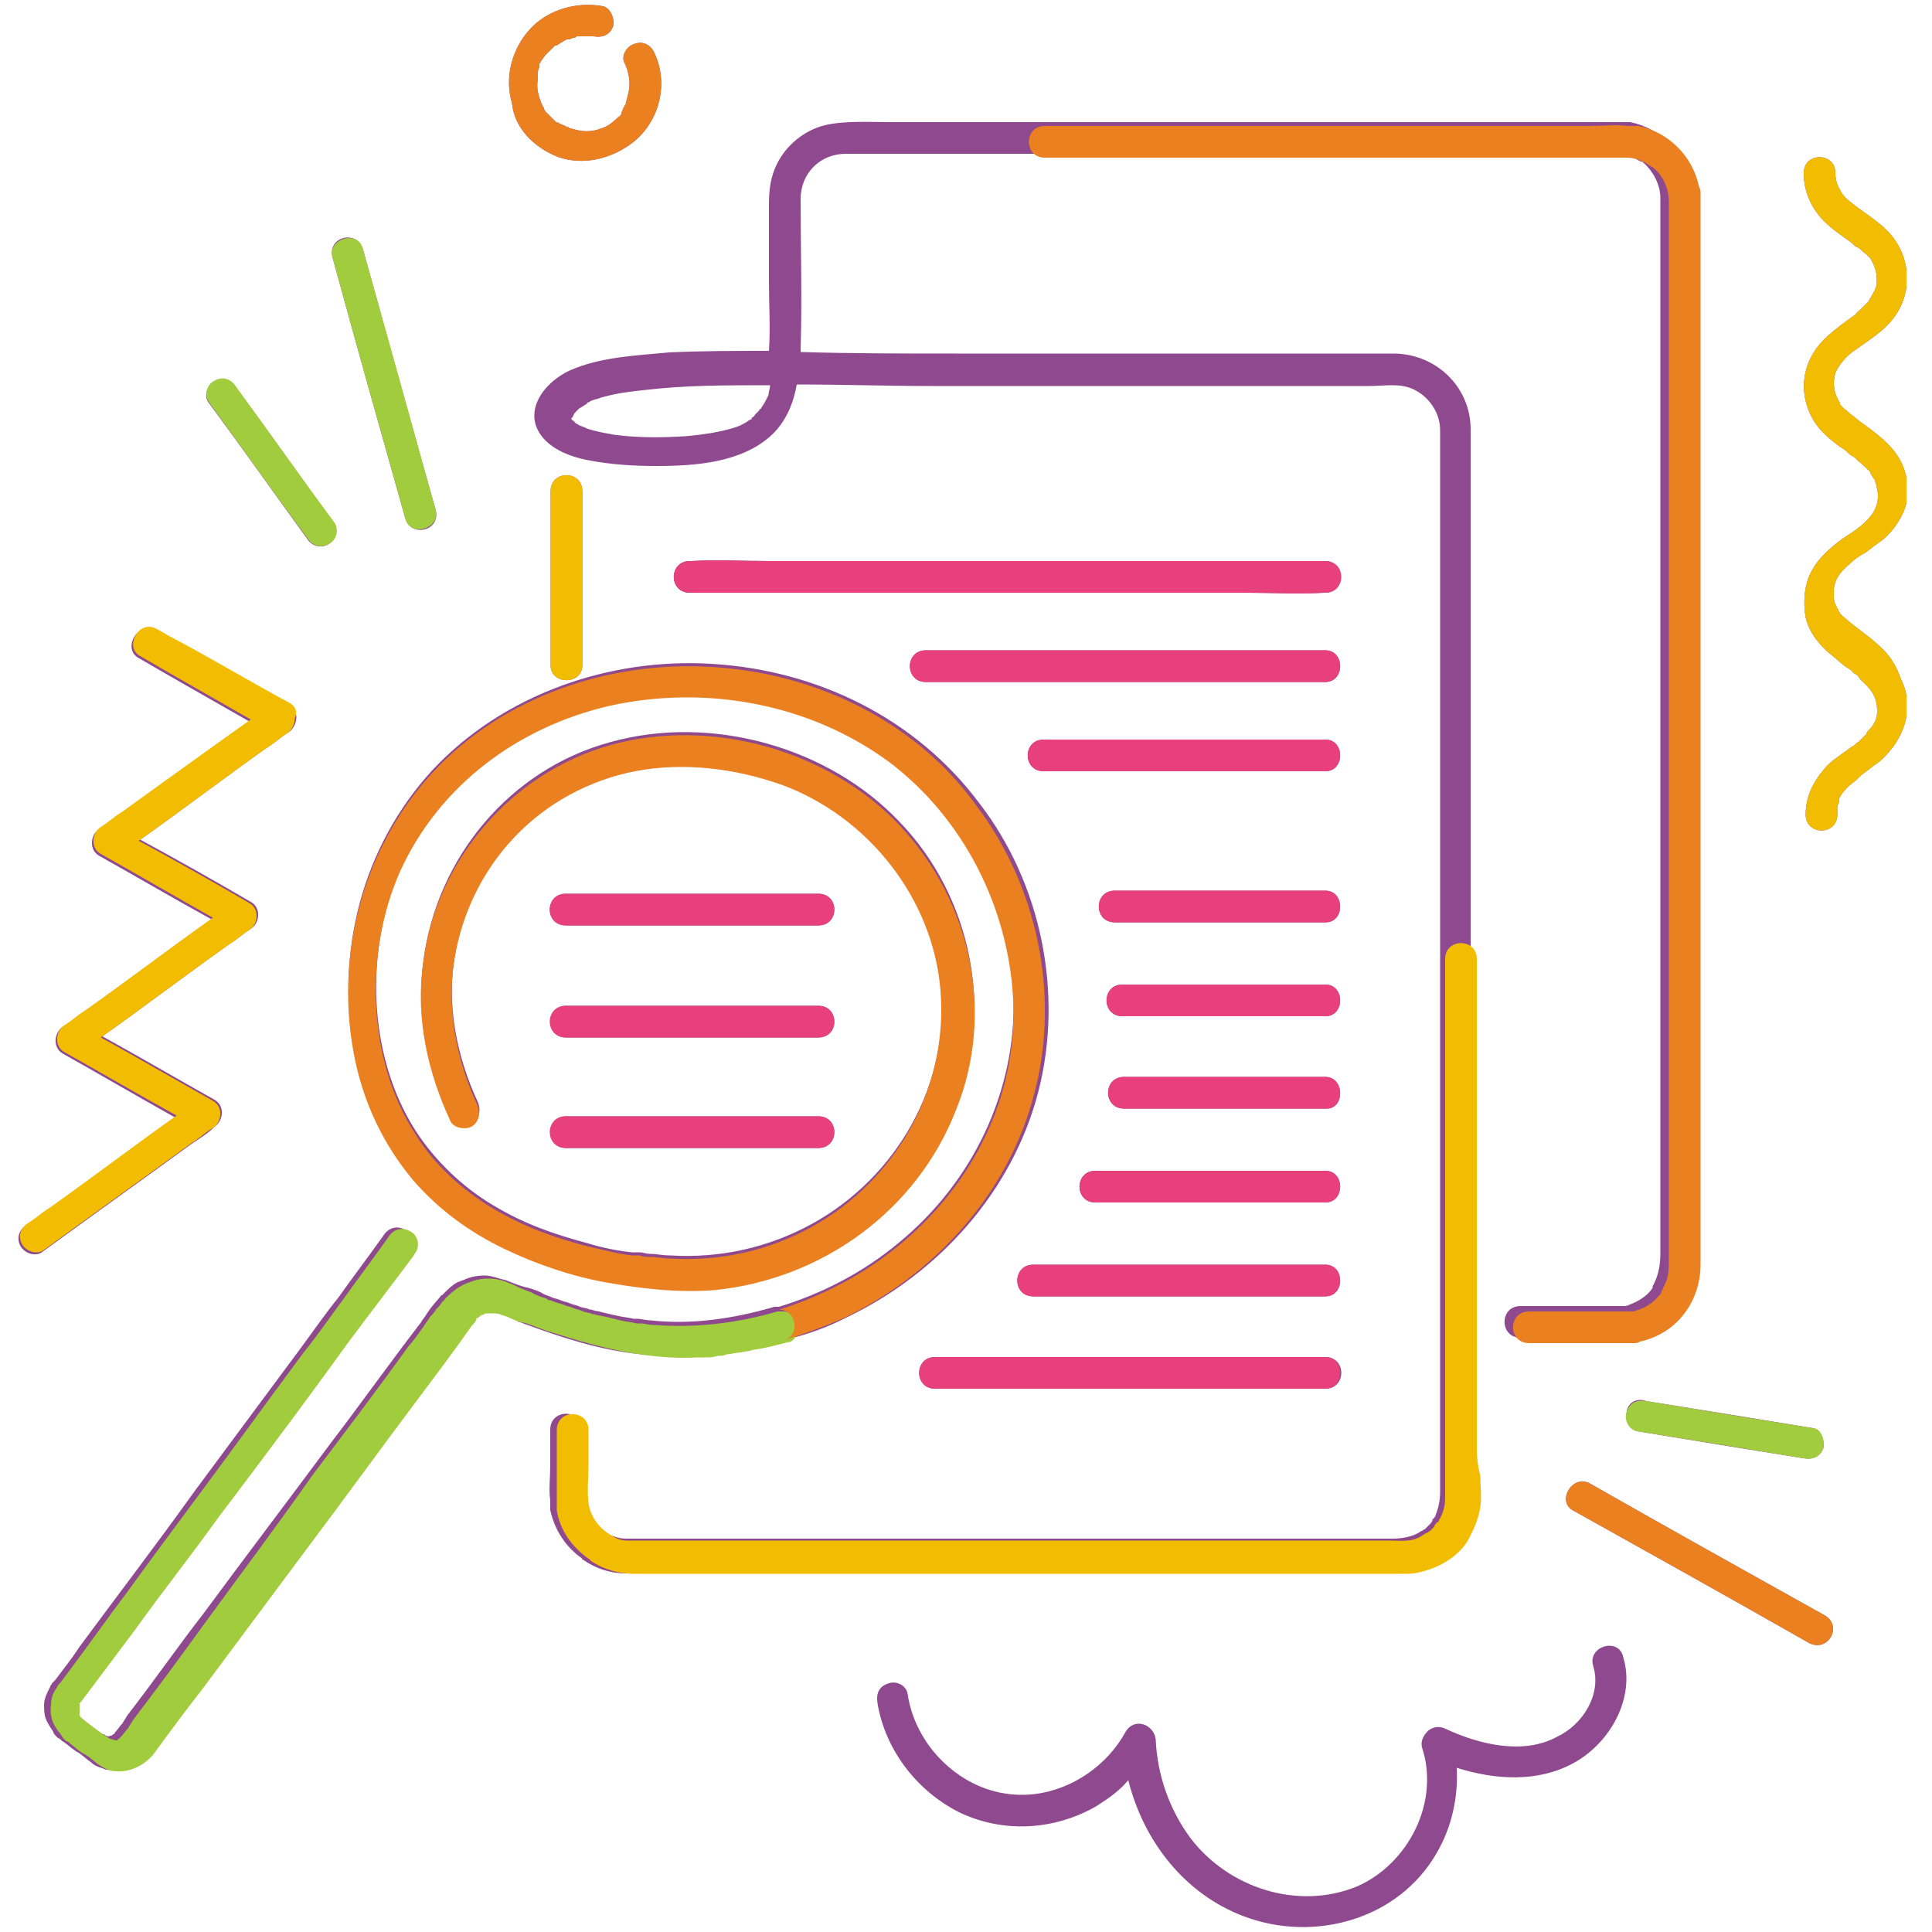 <svg xmlns="http://www.w3.org/2000/svg" xmlns:xlink="http://www.w3.org/1999/xlink" id="Capa_1" x="0px" y="0px" viewBox="0 0 500 500" style="enable-background:new 0 0 500 500;" xml:space="preserve"><style type="text/css">	.st0{clip-path:url(#SVGID_1_);}	.st1{fill:#8F4A8F;}	.st2{fill:#E8407A;}	.st3{fill:#A1CC3D;}	.st4{clip-path:url(#SVGID_2_);}	.st5{fill:#F2BD00;}	.st6{clip-path:url(#SVGID_3_);}	.st7{fill:#EB8021;}</style><g>	<g>		<defs>			<rect id="SVGID_7_" x="4.6" y="0.2" width="488.8" height="499.8"></rect>		</defs>		<clipPath id="SVGID_1_">			<use xlink:href="#SVGID_7_" style="overflow:visible;"></use>		</clipPath>		<g class="st0">			<path class="st1" d="M134.6,342.2L134.6,342.2c-0.4,0-0.8-0.4-0.8-0.4c-1.6-0.8-3.5-1.6-5.5-2l0,0l0,0c-0.8,0-1.2-0.4-2-0.4    c-0.4,0-0.4,0-0.8,0c0,0,0,0-0.4,0h-0.4h-0.4l0,0c-0.4,0-0.4,0.4-0.8,0.4c-0.4,0.4-0.8,0.4-1.2,0.8c-0.4,0.4-0.4,0.4-0.4,0.4l0,0    c-0.4,0.4-0.8,0.8-1.2,1.6c0,0,0,0.4-0.4,0.4c-3.1,3.9-5.9,8.2-9,12.1c-1.6,2.4-3.1,4.3-4.7,6.7l0,0c-9.4,12.5-18.8,25.5-28.2,38    c-9,12.1-18.4,24.7-27.4,36.8c-4.3,5.9-8.6,11.7-12.9,17.2l0,0l0,0c-0.4,0.4-0.4,0.4-0.8,0.8c-2,2.4-4.7,3.9-8.2,3.5    c-0.8,0-1.6,0-2.4-0.4c-1.2-0.4-2.4-0.8-3.1-1.6c-1.2-0.8-2-1.6-3.1-2.4c-1.6-0.8-2.7-2-4.3-3.1l0,0c-0.4,0-0.4-0.4-0.4-0.4    c-0.4,0-0.4-0.4-0.8-0.4c0,0,0,0-0.4-0.4c-0.4-0.4-0.8-0.8-0.8-1.2c-0.8-1.2-1.6-2.4-2-3.5c-0.4-1.2-0.4-2.4-0.4-3.5    c0-1.6,0.8-3.1,1.6-4.7c0-0.4,0.4-0.4,0.4-0.8c0.4-0.4,0.4-0.4,0.8-0.8c2-2.7,4.3-5.5,6.3-8.6c9.8-13.3,20-26.6,29.8-40.3    c9-12.1,18-24.3,27-36.4c3.5-4.7,6.7-9.4,10.2-13.7c3.9-5.5,7.8-10.6,11.7-16.1c1.2-2,3.5-2.7,5.5-1.6c2,1.2,2.7,3.9,1.6,5.5    c-0.4,0.4-0.4,0.8-0.8,1.2c-5.5,7.4-11,14.5-16.4,21.9c-9.4,12.5-18.8,25.1-27.8,37.6c-2,2.7-3.9,5.1-5.9,7.8    c-3.9,5.1-7.8,10.6-11.7,15.7c-7.4,9.8-14.9,20-22.3,29.8c-0.4,0.8-1.2,1.2-1.6,2l0,0c0,0,0,0-0.4,0.4c0,0,0,0.4-0.4,0.4    c0,0,0,0,0,0.4v0.4v0.4c0,0,0,0,0,0.4v0.4l0,0v0.4c0.4,0.4,0.4,0.8,0.4,0.8l0,0l0,0c0.8,0.4,1.6,1.2,2.4,1.6    c1.6,1.2,3.1,2.4,4.7,3.5c0,0,0,0,0.4,0c0.4,0.4,1.2,0.8,1.6,0.4c0.4,0,0.4,0,0.8-0.4c0.4,0,0.4-0.4,0.4-0.4l0,0    c0.8-0.8,1.2-1.6,2-2.4c0.4-0.8,0.8-1.2,1.2-2c6.7-8.6,12.9-17.6,19.6-26.2c11-14.9,22.3-29.8,33.3-44.6    c7.8-10.2,15.3-20.8,23.1-30.9c0.4-0.8,1.2-1.6,1.6-2.4c0.8-1.2,2-2.7,3.1-3.9l0,0l0,0c0.4-0.4,0.4-0.8,0.8-0.8l0.4-0.4    c1.2-1.2,2.4-2.4,3.9-3.1c0.4,0,0.8-0.4,1.2-0.4c1.6-0.8,3.5-1.2,5.5-1.2c2,0,3.5,0.8,5.5,1.2c2,0.8,3.9,1.6,5.9,2    c1.2,0.4,2.7,0.8,3.9,1.6c0.8,0.4,1.2,0.4,2,0.8c0.8,0.4,1.6,0.4,2.4,0.8c0.8,0.4,1.6,0.4,2.4,0.8c0.8,0.4,1.6,0.4,2.4,0.8    c0.8,0.4,2,0.4,2.7,0.8c0.8,0,1.2,0.4,2,0.4c1.6,0.4,3.1,0.8,5.1,1.2c1.6,0.4,2.7,0.4,4.3,0.8c0.4,0,0.4,0,0.8,0    c1.2,0,2.4,0.4,3.5,0.4c10.6,1.2,21.5-0.4,32.1-3.5c0.4,0,0.8,0,1.2,0c11.4-3.5,21.9-9,30.9-16.5c19.2-15.7,30.5-39.2,29.8-63.8    c-1.2-23.9-12.9-47-32.1-61.5c-20.4-15.3-47.4-20.4-72.5-14.5c-23.5,5.5-44.3,20.4-54,42.7c-9.4,21.1-8.6,48.6,3.9,68.1    c5.1,7.8,12.1,14.5,20,19.2c7.8,4.7,15.3,7.4,24.3,9.8c3.9,1.2,7.8,2,11.7,2.4c0.4,0,1.2,0,1.2,0c0.4,0,0.8,0,0.8,0    c0.8,0,1.6,0.4,2.7,0.4c1.6,0,3.1,0.4,5.1,0.4c12.9,0.8,25.5-2,36.8-8.2c21.9-12.1,35.6-36,33.3-61.1    c-2-23.9-18.8-44.6-41.1-53.3c-11.7-4.3-25.5-6.3-38-3.5c-11.7,2.4-22.7,8.2-30.9,16.8c-8.2,8.6-13.7,19.6-15.7,31.3    c-2.4,12.9,0.4,26.6,5.9,38.4c0.8,2,0.4,4.3-1.6,5.5c-2,1.2-4.7,0.4-5.5-1.6c-5.9-12.5-9-26.6-7-40.7    c3.5-26.6,22.3-49.3,48.2-56.4c26.2-7.4,56.8,1.2,75.2,20.8c18.4,19.2,24.3,48.6,14.5,73.6c-10.6,25.8-34.9,43.9-62.7,46.6    c-9.4,0.8-18.8,0-27.8-2c-9-1.6-18-4.7-26.2-8.6c-9-4.3-17.6-10.6-23.9-18c-7.4-9-12.5-19.6-14.9-30.9    c-5.5-26.6,1.6-54.4,20-74.4c18.4-19.6,45.8-29,72.1-27.4c27.4,1.6,52.9,14.1,69.3,36c16.1,20.8,21.9,49.3,15.3,74.8    c-6.7,25.8-25.8,47-49.7,58.4c-4.7,2.4-9.8,4.3-14.9,5.5h-0.4c-2.7,0.8-5.9,1.6-9,2c-0.4,0-1.2,0.4-1.6,0.4c-0.8,0-2,0.4-2.7,0.4    c-0.8,0-2,0.4-2.7,0.4c-0.8,0-1.6,0-2.4,0.4c-1.2,0-2,0.4-3.1,0.4c-0.4,0-0.8,0-0.8,0c-0.4,0-0.8,0-1.2,0c-0.8,0-1.6,0-2.4,0    C162.8,352,148.4,347.3,134.6,342.2z M234.5,407.2c-8.6,0-16.8,0-25.5,0c-7.4,0-14.9,0-22.7,0c-3.5,0-7.4,0-11,0    c-4.3,0-9,0-13.3,0c-3.9,0-7.8-1.2-11-3.5l0,0c0,0-0.4,0-0.4-0.4c-3.9-2.7-7-7-8.2-12.5c0-0.4,0-1.2,0-1.6c0-0.4,0-0.4,0-0.8    c-0.4-3.1,0-5.9,0-9s0-6.3,0-9.4c0-5.5,8.2-5.5,8.2,0c0,3.1,0,6.3,0,9c0,2.4,0,4.7,0,7c0,4.7,2.4,8.6,5.9,10.6l0,0    c1.6,0.8,3.5,1.6,5.5,1.6c1.2,0,2.4,0,3.5,0c0.4,0,0.8,0,0.8,0c3.5,0,6.7,0,10.2,0c7.4,0,14.5,0,21.9,0c3.9,0,8.2,0,12.1,0    c12.9,0,25.8,0,38.8,0c2,0,3.9,0,5.9,0c15.3,0,30.5,0,45.8,0c0.8,0,1.6,0,2.4,0c11.7,0,23.9,0,35.6,0c2.4,0,4.7,0,7,0    c3.9,0,8.2,0,12.1,0c0.8,0,1.2,0,2,0c2.7,0,5.5-0.4,7.8-2c0.4,0,0.4-0.4,0.8-0.4l0.4-0.4c0.4-0.4,0.8-0.8,0.8-0.8l0,0    c0.4-0.4,0.8-0.8,0.8-1.2c0,0,0-0.4,0.4-0.4c0-0.4,0.4-0.4,0.4-0.8c0.8-2,1.2-3.9,1.2-6.3c0-0.4,0-0.8,0-1.2c0-4.3,0-8.6,0-12.9    c0-0.4,0-0.8,0-1.2c0-10.2,0-20.4,0-30.5c0-5.5,0-11,0-16.5c0-7.8,0-16.1,0-23.9c0-9.4,0-18.4,0-27.8c0-5.9,0-12.1,0-18    c0-2,0-4.3,0-6.3c0-13.3,0-26.6,0-40.3c0-14.1,0-27.8,0-41.9c0-11,0-21.9,0-32.9c0-6.3,0-12.5,0-18.8c0-0.8,0-1.6,0-2.4    c0-4.3-2.7-8.6-7-10.6c-3.5-1.6-7.4-0.8-11.4-0.8c-18.8,0-38,0-56.8,0s-37.6,0-56.4,0c-11.7,0-23.1-0.4-34.9-0.4    c-0.8,4.7-2.7,9.4-6.3,12.9c-7.8,7.4-20,8.2-30.2,8.2c-5.9,0-12.1-0.4-18-1.6c-3.9-0.8-8.2-2.4-11-5.5c-5.9-6.7,0-14.5,6.7-17.6    c7.8-3.5,17.2-3.9,25.8-4.7c8.6-0.4,17.2-0.4,25.8-0.4c0.4-5.9,0-12.1,0-18c0-6.7,0-13.3,0-20c0-3.5,0.4-7,2-10.2    c2.4-5.1,7.4-9,12.5-10.2c5.1-1.2,11.4-0.8,16.4-0.8c10.6,0,21.5,0,32.1,0c2,0,3.9,0,6.3,0c0.8,0,1.6,0,2.4,0    c11.7,0,23.5,0,35.2,0c3.9,0,8.2,0,12.1,0c11.4,0,22.7,0,34.1,0c11,0,22.3,0,33.3,0c2,0,4.3,0,6.3,0c5.9,0,12.1,0,18,0    c3.1,0,6.3,0,9.4,0c0.4,0,0.4,0,0.8,0h0.4h0.4c0.4,0,0.4,0,0.8,0h0.4c7.8,1.6,14.1,7.8,15.7,15.7l0,0c0,0.4,0,0.8,0.4,1.6l0,0    c0,0.4,0,0.8,0,1.2c0,0.4,0,0.4,0,0.8v0.4c0,3.9,0,7.4,0,11.4l0,0c0,9,0,18,0,27c0,6.3,0,12.5,0,18.4c0,6.7,0,13.3,0,20    c0,14.9,0,30.2,0,45v0.4c0,15.3,0,30.9,0,46.2c0,7.4,0,15.3,0,22.7c0,7,0,13.7,0,20.8c0,11.7,0,23.5,0,35.2l0,0    c0,7.4,0,14.9,0,22.3c0,1.6,0,3.5,0,5.1c0,0.8,0,1.2,0,2c0,0.4,0,0.8,0,1.6v0.4c-0.8,4.7-2.7,9-6.7,12.1    c-1.6,1.6-3.5,2.4-5.5,3.1c0,0,0,0-0.4,0s-0.8,0.4-1.2,0.4c-0.8,0.4-1.2,0.4-2,0.4l0,0c-0.4,0-1.2,0.4-1.6,0.4h-0.4    c-0.8,0-1.2,0-2,0c-8.2,0-16.5,0-24.7,0c-5.5,0-5.5-8.2,0-8.2c3.5,0,7,0,10.6,0c2,0,3.9,0,5.9,0c2.7,0,5.1,0,7.8,0    c0.8,0,1.2,0,1.6,0c0.4,0,0.4,0,0.8,0c0.4,0,0.8,0,1.6-0.4l0,0c2.3-0.8,4.7-2.4,5.9-4.3c0,0,0,0,0-0.4s0.4-0.4,0.4-0.8    c1.2-2.4,1.6-5.1,1.6-7.8c0-0.8,0-1.6,0-2.4s0-1.6,0-2c0-8.2,0-16.1,0-24.3c0-3.5,0-7,0-10.6c0-8.6,0-17.2,0-25.8    c0-11.4,0-23.1,0-34.5c0-3.1,0-6.3,0-9.8c0-15.7,0-31.3,0-47c0-3.9,0-7.8,0-11.7c0-11,0-21.9,0-33.3c0-9.4,0-18.8,0-28.2    c0-3.1,0-6.3,0-9.4c0-8.6,0-17.2,0-25.5c0-1.2,0-2,0-3.1c0-2,0-3.9,0-5.5c0-3.5-2-7-4.3-9c-0.4-0.4-0.4-0.4-0.8-0.4l0,0    c-2-1.2-4.3-2-6.7-2c-0.8,0-1.2,0-2,0c-1.6,0-3.1,0-4.7,0c-9.8,0-19.6,0-29,0c-4.7,0-9,0-13.7,0c-9.8,0-19.2,0-29,0    c-12.5,0-25.1,0-37.6,0c-3.1,0-6.3,0-9,0c-8.2,0-16.5,0-24.7,0c-5.9,0-11.4,0-17.2,0c-9,0-18,0-27,0c-1.6,0-3.5,0-5.1,0    c-6.7,0-11.7,5.1-11.7,11.7c0,12.9,0.4,25.8,0,38.8c0,0.4,0,0.4,0,0.8c13.3,0.4,26.6,0.4,40.3,0.4c19.6,0,39.2,0,59.1,0    c18,0,36,0,54,0c11,0,20,8.6,20,19.6c0,1.2,0,2,0,3.1c0,6.7,0,13.3,0,19.6c0,11.4,0,22.3,0,33.7c0,14.1,0,28.6,0,42.7    c0,12.1,0,24.7,0,36.8c0,0.4,0,1.2,0,1.6c0,2.7,0,5.5,0,8.2c0,9,0,17.6,0,26.6c0,6.3,0,12.9,0,19.2c0,11.7,0,23.5,0,35.6    c0,1.6,0,3.1,0,4.7c0,9.8,0,19.6,0,29.4c0,2.7,0,5.5,0,7.8c0,2.7,0,5.5,0,8.2c-0.4,2.7-1.2,5.1-2.4,7c0,0.4-0.4,0.8-0.4,0.8    c0,0.4-0.4,0.4-0.4,0.8c-1.6,2.4-3.9,4.7-6.7,6.3c-2,1.2-3.9,1.6-5.9,2c-1.2,0.4-2.7,0.4-4.3,0.4c-0.4,0-0.8,0-1.2,0    c-7,0-14.5,0-21.5,0c-0.4,0-0.4,0-0.8,0c-12.5,0-25.1,0-37.6,0c-3.5,0-6.7,0-10.2,0c-12.1,0-24.3,0-36.4,0    C247.4,407.2,241.2,407.2,234.5,407.2z M148,107.9L148,107.9L148,107.9C148,108.3,148,108.3,148,107.9L148,107.9z M148,107.9    L148,107.9L148,107.9L148,107.9z M148,108.3L148,108.3L148,108.3L148,108.3C148,108.7,148,108.7,148,108.3z M148,108.3L148,108.3    L148,108.3z M199.3,99.7c-0.4,0-0.8,0-1.2,0c-10.2,0-20.8,0-30.9,1.2c-3.9,0.4-7.4,0.8-11.7,2c-0.8,0.4-1.6,0.4-2.4,0.8    c-0.4,0-0.4,0.4-0.8,0.4c0,0-0.4,0-0.4,0.4c-0.8,0.4-1.2,0.8-2,1.2l0,0l-0.4,0.4l-0.8,0.8l-0.4,0.8c0,0,0,0.4-0.4,0.4    c0,0,0,0,0,0.4l0,0l0,0l0,0l0.4,0.4l0,0c0,0,0.4,0,0.4,0.4c0.4,0.4,0.8,0.4,1.2,0.8c0.4,0,0.8,0.4,1.2,0.4l0.8,0.4    c2.4,0.8,4.7,1.2,7,1.6c5.9,0.8,12.1,0.8,18.4,0.4c4.7-0.4,10.2-1.2,14.1-2.7c0.8-0.4,1.6-0.8,2.7-1.6c0.4,0,0.4,0,0.4-0.4l0,0    c0.4-0.4,0.8-0.4,0.8-0.8c0.4-0.4,0.8-0.8,1.2-1.2c0,0,0-0.4,0.4-0.4c0.4-0.8,0.8-1.2,1.2-2l0.4-0.8l0.4-0.8    C198.9,101.3,199.3,100.5,199.3,99.7z M150.7,172.2c0-13.3,0-26.2,0-39.6c0-2,0-3.9,0-5.5c0-5.5-8.2-5.5-8.2,0    c0,13.3,0,26.2,0,39.6c0,2,0,3.9,0,5.5C142.5,177.3,150.7,177.3,150.7,172.2z M343,145.2c-5.5,0-11,0-16.4,0    c-12.9,0-26.2,0-39.2,0c-15.7,0-31.7,0-47.4,0c-13.7,0-27.4,0-41.1,0c-6.7,0-13.3-0.4-20,0h-0.4c-5.5,0-5.5,8.2,0,8.2    s11,0,16.4,0c12.9,0,26.2,0,39.2,0c15.7,0,31.7,0,47.4,0c13.7,0,27.4,0,41.1,0c6.7,0,13.3,0.4,20,0c0,0,0,0,0.4,0    C348.1,153.4,348.1,145.2,343,145.2z M343,168.3c-11.7,0-23.1,0-34.9,0c-18.4,0-36.8,0-55.6,0c-4.3,0-8.6,0-12.9,0    c-5.5,0-5.5,8.2,0,8.2c11.7,0,23.1,0,34.9,0c18.4,0,36.8,0,55.6,0c4.3,0,8.6,0,12.9,0C348.1,176.5,348.1,168.3,343,168.3z     M343,191.4c-8.2,0-16.4,0-24.7,0c-12.9,0-26.2,0-39.2,0c-3.1,0-5.9,0-9,0c-5.5,0-5.5,8.2,0,8.2c8.2,0,16.5,0,24.7,0    c12.9,0,26.2,0,39.2,0c3.1,0,6.3,0,9,0C348.1,199.6,348.1,191.4,343,191.4z M343,230.5c-16.1,0-31.7,0-47.8,0c-2.4,0-4.7,0-6.7,0    c-5.5,0-5.5,8.2,0,8.2c16.1,0,31.7,0,47.8,0c2.4,0,4.7,0,6.7,0C348.1,238.8,348.1,230.5,343,230.5z M343,254.8    c-15.3,0-30.5,0-45.8,0c-2.4,0-4.3,0-6.7,0c-5.5,0-5.5,8.2,0,8.2c15.3,0,30.5,0,45.8,0c2.4,0,4.3,0,6.7,0    C348.1,263,348.1,254.8,343,254.8z M343,278.7c-15.3,0-30.2,0-45.4,0c-2.4,0-4.3,0-6.7,0c-5.5,0-5.5,8.2,0,8.2    c15.3,0,30.2,0,45.4,0c2.4,0,4.3,0,6.7,0C348.1,287.3,348.1,278.7,343,278.7z M343,303c-17.2,0-34.9,0-52.1,0c-2.4,0-5.1,0-7.4,0    c-5.5,0-5.5,8.2,0,8.2c17.2,0,34.9,0,52.1,0c2.4,0,5.1,0,7.4,0C348.1,311.2,348.1,303,343,303z M343,327.3c-8.6,0-16.8,0-25.5,0    c-13.7,0-27.4,0-40.7,0c-3.1,0-6.3,0-9.4,0c-5.5,0-5.5,8.2,0,8.2c8.6,0,16.8,0,25.5,0c13.7,0,27.4,0,40.7,0c3.1,0,6.3,0,9.4,0    C348.1,335.5,348.1,327.3,343,327.3z M308.9,351.2c-18,0-36.4,0-54.4,0c-4.3,0-8.2,0-12.5,0c-5.5,0-5.5,8.2,0,8.2    c11.4,0,22.7,0,34.1,0c18,0,36.4,0,54.4,0c4.3,0,8.2,0,12.5,0c5.5,0,5.5-8.2,0-8.2C331.7,351.2,320.3,351.2,308.9,351.2z     M204,239.5c2.7,0,5.5,0,7.8,0c5.5,0,5.5-8.2,0-8.2c-19.2,0-38.4,0-57.6,0c-2.7,0-5.5,0-7.8,0c-5.5,0-5.5,8.2,0,8.2    C165.6,239.5,184.8,239.5,204,239.5z M146.4,268.5c19.2,0,38.4,0,57.6,0c2.7,0,5.5,0,7.8,0c5.5,0,5.5-8.2,0-8.2    c-19.2,0-38.4,0-57.6,0c-2.7,0-5.5,0-7.8,0C141.3,260.3,141.3,268.5,146.4,268.5z M146.4,297.1c19.2,0,38.4,0,57.6,0    c2.7,0,5.5,0,7.8,0c5.5,0,5.5-8.2,0-8.2c-19.2,0-38.4,0-57.6,0c-2.7,0-5.5,0-7.8,0C141.3,288.9,141.3,297.1,146.4,297.1z     M412.3,431.1c2.3,7.4-2.7,15.3-9.4,18.4c-8.6,4.7-20,2-28.6-2c-1.6-0.8-3.1-0.8-4.7,0.4c-1.2,1.2-2,2.7-1.6,4.3    c4.7,14.1-3.5,30.2-16.8,36c-15.3,6.3-33.3,0.4-43.1-12.5c-5.5-7.4-8.6-16.4-9-25.5c-0.4-3.9-5.5-5.9-7.8-2    c-4.7,8.6-13.7,14.9-23.5,16.1c-10.2,1.2-19.6-3.1-26.2-11c-3.5-4.3-5.9-9.4-6.7-14.9c-0.4-2.4-3.1-3.5-5.1-2.7    c-2.4,0.8-3.1,2.7-2.7,5.1c2,12.1,10.2,22.7,21.1,28.2c11.4,5.5,24.7,4.7,35.6-1.6c3.1-2,5.9-3.9,8.2-6.7    c3.9,15.7,14.5,29.4,29.8,35.2c18.4,7,40.3,0.8,50.1-16.5c3.9-6.7,5.5-14.5,5.1-21.9c9.8,3.1,20.8,3.9,30.2-1.2    c9.4-5.1,16.1-16.8,12.9-27.4C419,423.6,410.8,426,412.3,431.1z M421,365.3c-0.4,2,0.8,4.7,2.7,5.1c14.5,2.4,28.6,4.7,43.1,7    c2.3,0.4,4.3-0.4,5.1-2.7c0.4-2-0.8-4.7-2.7-5.1c-14.5-2.4-28.6-4.7-43.1-7C423.7,361.7,421.3,362.9,421,365.3z M472.3,418.1    c-20.4-11.4-40.7-22.7-60.7-34.1c-4.7-2.7-9,4.7-4.3,7c20.4,11.4,40.7,22.7,60.7,34.1C473,427.9,477,420.9,472.3,418.1z     M55.5,291.6c2.4-1.6,2.7-5.5,0-7c-9.8-5.5-19.2-11-29-16.4c11-7.8,21.9-16.1,32.9-23.9c2-1.2,3.5-2.7,5.5-3.9    c2.4-1.6,2.7-5.5,0-7c-9.4-5.5-19.2-11-28.6-16.1c11-7.8,21.9-16.1,32.9-23.9c2-1.2,3.5-2.7,5.5-3.9c1.2-0.8,2-2.4,2-3.9    c0-1.2-0.8-2.4-2-3.1c-10.2-5.5-20-11.4-30.2-16.8c-1.6-0.8-2.7-1.6-4.3-2.4c-4.7-2.7-8.6,4.7-4.3,7c9.4,5.5,19.2,11,28.6,16.4    c-11,7.8-21.9,15.7-33.3,23.9c-2,1.2-3.5,2.7-5.5,3.9c-2.4,1.6-2.7,5.5,0,7c9.8,5.5,19.2,11,29,16.4c-11,7.8-21.9,16.1-32.9,23.9    c-2,1.2-3.5,2.7-5.5,3.9c-2.4,1.6-2.7,5.5,0,7c9.8,5.5,19.2,11,29,16.5c-11,7.8-21.9,16.1-32.9,23.9c-2,1.2-3.5,2.7-5.5,3.9    c-2,1.2-2.7,3.5-1.6,5.5c1.2,2,3.9,2.7,5.5,1.6c12.9-9.4,25.5-18.4,38.4-27.8C52,294.4,54,293.2,55.5,291.6z M79.4,139.3    c1.2,2,3.5,2.7,5.5,1.6c2-1.2,2.7-3.9,1.6-5.5c-8.6-11.7-16.8-23.5-25.5-35.2c-1.2-2-3.5-2.7-5.5-1.6c-2,1.2-2.7,3.9-1.6,5.5    C62.6,115.8,70.8,127.5,79.4,139.3z M104.9,134.2c1.6,5.1,9.4,3.1,7.8-2.4c-6.3-22.3-12.5-44.6-18.8-67.4    c-1.6-5.1-9.4-3.1-7.8,2.4C92.3,89.5,98.6,111.9,104.9,134.2z M484,165.1c-3.1-2.4-4.7-3.5-7.4-5.9l-0.4-0.4    c0-0.4-0.4-0.4-0.4-0.8s-0.4-0.4-0.4-0.8l-0.4-0.8c-0.4-0.8-0.4-1.6-0.4-2s0-0.8,0-0.8v-1.2c0.4-3.1,2-4.7,4.7-7    c0.8-0.8,2-1.6,3.5-2.4c1.6-1.2,3.1-2.4,4.7-3.5c2.7-2.4,5.1-5.9,5.9-9.4c0.8-4.3,0-8.6-2.3-12.1c-2-3.1-5.1-5.5-8.2-7.8    c-1.2-0.8-2.7-2-3.5-2.7c-0.8-0.4-1.2-1.2-2-1.6c-0.4-0.4-0.4-0.4-0.8-0.8l-0.4-0.4c0,0,0,0,0-0.4c-1.6-2.4-2-5.1-1.2-7.8    c0.8-2,3.1-4.7,5.1-5.9c2.7-2,5.9-3.9,8.6-6.7c6.7-7,6.3-17.6-0.4-24.3c-2.7-2.7-6.7-5.1-9-7c-1.6-1.2-2.7-2.4-3.1-3.5    c-0.8-1.2-1.2-2.7-1.2-4.3c0-5.5-8.2-5.5-8.2,0c0,4.3,1.6,8.2,4.3,11.4c2.3,2.7,5.5,4.7,8.2,6.7c0.4,0.4,0.4,0.4,0.8,0.8l0.8,0.4    c0.8,0.4,1.2,1.2,2,1.6c0.4,0.4,0.4,0.4,0.8,0.8l0.4,0.4c0,0.4,0.4,0.4,0.4,0.8c0,0,0.8,1.6,0.4,0.8c0.8,2,0.8,2.7,0.8,4.7    c0,1.2-0.8,2.4-1.6,3.9c0,0-0.4,0.4-0.4,0.8c-0.4,0.4-0.4,0.4-0.8,0.8c-0.4,0.4-1.2,1.2-1.6,1.6c-0.4,0.4-0.8,0.4-0.8,0.8l0,0    c0,0,0,0-0.4,0.4c-0.8,0.4-1.6,1.2-2.3,1.6c-3.1,2.4-6.3,4.7-8.2,7.8c-4.7,7-3.1,16.1,2.7,21.5c1.2,1.2,2.7,2.4,4.3,3.5    c0.8,0.4,1.2,0.8,2,1.6c0.4,0.4,0.8,0.4,1.2,0.8c0,0,0.8,0.4,0.8,0.8c1.2,0.8,2.3,2,3.5,3.1l0,0c0,0,0,0,0,0.4    c0.4,0.4,0.4,0.8,0.8,1.2c0,0,0.4,0.4,0.4,0.8c0,0.4,0.4,0.8,0.4,1.6c0.8,2.7,0,5.5-1.6,7.4c-2.3,2.7-4.3,3.9-7.4,5.9    c-3.1,2.4-5.9,4.7-7.8,8.2c-2,3.5-2.3,8.2-1.6,12.1c0.8,3.5,3.1,6.7,6.3,9.4c1.6,1.2,2.7,2.4,4.3,3.5c0.8,0.4,1.2,0.8,2,1.6    c0.8,0.4,0.8,0.4,1.6,1.6c3.1,2.7,4.3,4.7,4.3,8.2c0,1.6-0.4,2.7-1.6,4.3l-0.4,0.4c-0.4,0.4-0.8,0.8-0.8,1.2    c-0.8,0.8-1.2,1.2-2,2c-0.8,0.4-0.8,0.8-1.6,1.2c-0.8,0.4-1.6,1.2-2.3,1.6c-1.6,1.2-3.5,2.4-4.7,3.9c-3.1,3.5-5.1,7.4-5.1,12.1    c0,5.5,8.2,5.5,8.2,0c0-0.4,0-0.8,0-1.2v-0.8c0-0.4,0.4-0.8,0.4-1.2c0,0,0,0,0-0.4c0,0,0,0,0-0.4c0.8-1.6,1.2-2,2.7-3.5    c1.6-1.2,2-1.6,3.1-2.7c1.6-1.2,3.1-2.4,4.7-3.5c6.3-5.5,9.4-13.7,5.5-21.5C489.9,169.8,486.8,167.5,484,165.1z M144.4,40.6    c6.7,2.4,14.1,0.4,19.6-3.9c6.7-5.5,9-14.9,5.5-22.7c-0.8-2-2.7-3.5-5.1-2.7c-2,0.4-3.9,3.1-2.7,5.1c1.2,2.7,1.6,5.5,0.8,8.2    c0,0.4-0.4,1.2-0.4,1.6c-0.4,0.8,0,0.4,0,0.4c0,0.4-0.4,0.4-0.4,0.8c-0.4,0.4-0.4,0.8-0.8,1.6c0,0,0,0,0,0.4    c-0.4,0.4-0.4,0.8-0.8,0.8c-1.6,1.6-3.1,2.7-4.7,3.1c-2,0.8-4.3,0.8-5.9,0.4c-0.4,0-1.2-0.4-1.6-0.4s-0.4,0-0.8-0.4h-0.4    c-0.4-0.4-0.8-0.4-1.6-0.8c-0.4,0-0.4-0.4-0.8-0.4H144c0,0,0,0-0.4-0.4c-0.4-0.4-0.8-0.8-1.2-1.2l-0.8-0.8    c-0.4-0.4-0.8-0.8-0.8-1.2c0-0.4-0.4-0.4-0.4-0.8l-0.4-0.8c-0.8-2.4-1.2-3.5-0.8-6.3c0,0,0,0,0-0.4c0,0,0,0,0-0.4    c0-0.4,0-0.4,0-0.8s0.4-1.2,0.4-1.6v-0.4c0-0.4,0.4-0.4,0.4-0.8c0.4-0.4,0.8-1.2,1.2-1.6l0,0l0,0c0.4-0.4,0.4-0.4,0.8-0.8    c0.4-0.4,0.8-0.8,1.6-1.6h0.4c0.4-0.4,0.8-0.4,1.2-0.8c0.4,0,0.4-0.4,0.8-0.4c0,0,0.4-0.4,0.8-0.4h0.4c0.4,0,0.8-0.4,1.2-0.4    c0.4,0,0.4,0,0.8-0.4h0.8c0.8,0,1.2,0,2,0c0.4,0,0.4,0,0.8,0h0.4c0,0,0,0,0.4,0c2.4,0.4,4.3-0.4,5.1-2.7c0.4-2-0.8-4.7-2.7-5.1    c-6.7-1.2-14.1,0.8-18.8,5.9c-4.7,5.1-6.7,12.5-4.7,19.2C133.1,33.1,138.2,38.2,144.4,40.6z"></path>		</g>	</g></g><path class="st2" d="M281.5,153.4c-15.7,0-31.7,0-47.4,0c-12.9,0-26.2,0-39.2,0c-5.5,0-11,0-16.4,0c-5.5,0-5.5-8.2,0-8.2 c0,0,0,0,0.4,0c6.7-0.4,13.3,0,20,0c13.7,0,27.4,0,41.1,0c15.7,0,31.7,0,47.4,0c12.9,0,26.2,0,39.2,0c5.5,0,11,0,16.4,0 c5.5,0,5.5,8.2,0,8.2c0,0,0,0-0.4,0c-6.7,0.4-13.3,0-20,0C308.9,153.4,295.2,153.4,281.5,153.4z M343,168.3c-11.7,0-23.1,0-34.9,0 c-18.4,0-36.8,0-55.6,0c-4.3,0-8.6,0-12.9,0c-5.5,0-5.5,8.2,0,8.2c11.7,0,23.1,0,34.9,0c18.4,0,36.8,0,55.6,0c4.3,0,8.6,0,12.9,0 C348.1,176.5,348.1,168.3,343,168.3z M343,191.4c-8.2,0-16.4,0-24.7,0c-12.9,0-26.2,0-39.2,0c-3.1,0-5.9,0-9,0c-5.5,0-5.5,8.2,0,8.2 c8.2,0,16.5,0,24.7,0c12.9,0,26.2,0,39.2,0c3.1,0,6.3,0,9,0C348.1,199.6,348.1,191.4,343,191.4z M343,230.5c-16.1,0-31.7,0-47.8,0 c-2.4,0-4.7,0-6.7,0c-5.5,0-5.5,8.2,0,8.2c16.1,0,31.7,0,47.8,0c2.4,0,4.7,0,6.7,0C348.1,238.8,348.1,230.5,343,230.5z M343,254.8 c-15.3,0-30.5,0-45.8,0c-2.4,0-4.3,0-6.7,0c-5.5,0-5.5,8.2,0,8.2c15.3,0,30.5,0,45.8,0c2.4,0,4.3,0,6.7,0 C348.1,263,348.1,254.8,343,254.8z M343,278.7c-15.3,0-30.2,0-45.4,0c-2.4,0-4.3,0-6.7,0c-5.5,0-5.5,8.2,0,8.2c15.3,0,30.2,0,45.4,0 c2.4,0,4.3,0,6.7,0C348.1,287.3,348.1,278.7,343,278.7z M343,303c-17.2,0-34.9,0-52.1,0c-2.4,0-5.1,0-7.4,0c-5.5,0-5.5,8.2,0,8.2 c17.2,0,34.9,0,52.1,0c2.4,0,5.1,0,7.4,0C348.1,311.2,348.1,303,343,303z M343,327.3c-8.6,0-16.8,0-25.5,0c-13.7,0-27.4,0-40.7,0 c-3.1,0-6.3,0-9.4,0c-5.5,0-5.5,8.2,0,8.2c8.6,0,16.8,0,25.5,0c13.7,0,27.4,0,40.7,0c3.1,0,6.3,0,9.4,0 C348.1,335.5,348.1,327.3,343,327.3z M343,351.2c-11.4,0-22.7,0-34.1,0c-18,0-36.4,0-54.4,0c-4.3,0-8.2,0-12.5,0 c-5.5,0-5.5,8.2,0,8.2c11.4,0,22.7,0,34.1,0c18,0,36.4,0,54.4,0c4.3,0,8.2,0,12.5,0C348.1,359.4,348.1,351.2,343,351.2z  M211.8,231.3c-19.2,0-38.4,0-57.6,0c-2.7,0-5.5,0-7.8,0c-5.5,0-5.5,8.2,0,8.2c19.2,0,38.4,0,57.6,0c2.7,0,5.5,0,7.8,0 C217.3,239.5,217.3,231.3,211.8,231.3z M211.8,260.3c-19.2,0-38.4,0-57.6,0c-2.7,0-5.5,0-7.8,0c-5.5,0-5.5,8.2,0,8.2 c19.2,0,38.4,0,57.6,0c2.7,0,5.5,0,7.8,0C217.3,268.5,217.3,260.3,211.8,260.3z M211.8,288.9c-19.2,0-38.4,0-57.6,0 c-2.7,0-5.5,0-7.8,0c-5.5,0-5.5,8.2,0,8.2c19.2,0,38.4,0,57.6,0c2.7,0,5.5,0,7.8,0C217.3,297.1,217.3,288.9,211.8,288.9z"></path><path class="st3" d="M202.4,339.4c-0.4,0-0.8,0-1.2,0c-10.6,3.1-21.1,4.3-32.1,3.5c-1.2,0-2.4-0.4-3.5-0.4c-0.4,0-0.4,0-0.8,0 c-1.6-0.4-2.7-0.4-4.3-0.8c-1.6-0.4-3.1-0.8-5.1-1.2c-0.8,0-1.2-0.4-2-0.4c-0.8-0.4-2-0.4-2.7-0.8c-0.8-0.4-1.6-0.4-2.4-0.8 c-0.8-0.4-1.6-0.4-2.4-0.8c-0.8-0.4-1.6-0.4-2.4-0.8c-0.4,0-0.8-0.4-1.2-0.4c-0.4,0-0.4,0-0.8-0.4c-1.2-0.4-2.7-0.8-3.9-1.6 c-1.2-0.4-2-0.8-3.1-1.2c-0.8-0.4-1.6-0.8-2.7-1.2c-1.6-0.8-3.5-1.2-5.5-1.2c-2,0-3.5,0.4-5.5,1.2c-2,0.8-3.5,2-5.1,3.5l-0.4,0.4 c-0.4,0.4-0.4,0.8-0.8,0.8l0,0l0,0c-0.4,0.8-0.8,1.2-1.6,2c-0.4,0.8-1.2,1.6-1.6,2c-0.4,0.8-1.2,1.6-1.6,2.4 c-1.2,1.6-2.4,3.5-3.9,5.1c-8.2,11.4-16.8,22.7-25.1,33.7C71.6,395,61.8,408,52.4,420.9c-5.9,8.2-12.1,16.5-18,24.3 c-0.4,0.8-0.8,1.2-1.2,2c-0.8,0.8-1.2,1.6-2,2.4l0,0l-0.4,0.4c0,0-0.4,0-0.4,0.4h-0.4c-0.4,0-1.2-0.4-1.6-0.4l0,0 c-2.4-1.6-5.1-3.5-7.4-5.5l0,0l0,0l0,0c0,0-0.4-0.4-0.4-0.8l0,0v-0.4l0,0v-0.4c0,0,0,0,0-0.4V442v-0.4c0,0,0,0,0-0.4l0,0 c0,0,0,0,0-0.4c0,0,0,0,0.4-0.4l0,0c4.7-6.3,9.4-12.5,14.1-18.8c7-9.8,14.5-19.2,21.5-29c2-2.7,3.9-5.1,5.9-7.8 c9.4-12.5,18.8-25.1,27.8-37.6c5.5-7.4,11-14.5,16.5-21.9c0.4-0.4,0.4-0.8,0.8-1.2c1.2-2,0.4-4.7-1.6-5.5c-2-1.2-4.3-0.4-5.5,1.6 c-3.9,5.5-7.8,10.6-11.7,16.1c-3.5,4.7-6.7,9.4-10.2,13.7c-5.5,7.4-11,14.9-16.4,22.3c-9.4,12.9-19.2,25.8-28.6,38.8 c-5.9,7.8-11.7,16.1-17.6,23.9c-0.4,0.4-0.4,0.8-0.8,0.8c0,0.4-0.4,0.4-0.4,0.8c-1.2,1.6-1.6,3.1-1.6,4.7c-0.4,2.7,0.4,5.1,2.4,7.4 c0.4,0.4,0.4,0.8,0.8,1.2c0,0,0,0,0.4,0.4s0.4,0.4,0.8,0.4l0.4,0.4c1.6,1.2,2.7,2.4,4.3,3.1c1.2,0.8,2,1.6,3.1,2.4 c1.2,0.8,2,1.2,3.1,1.6c3.5,0.8,7.4-0.4,10.2-3.1c0.4-0.4,0.4-0.4,0.8-0.8l0,0l0,0c4.3-5.9,8.6-11.7,12.9-17.2 c9-12.1,18.4-24.7,27.4-36.8c9.4-12.5,18.8-25.5,28.2-38c4.7-6.3,9.4-12.5,14.1-19.2c0.4-0.4,0.8-0.8,1.2-1.6l0,0c0,0,0,0,0-0.4 c0,0,0,0,0.4,0l0,0c0.4-0.4,0.8-0.8,1.2-0.8c0.4,0,0.4-0.4,0.8-0.4l0,0h0.4h0.4c0,0,0,0,0.4,0c0.4,0,0.8,0,1.2,0 c0.4,0,1.2,0,1.6,0.4l0,0l0,0c2,0.4,3.5,1.6,5.5,2h0.4c2.7,0.8,5.1,2,7.8,2.7c12.1,3.9,24.7,7,37.2,6.3c0.4,0,0.8,0,1.2,0 c0.4,0,0.8,0,0.8,0c1.2,0,2,0,3.1-0.4c0.8,0,1.6,0,2.4-0.4c0.8,0,2-0.4,2.7-0.4c0.8,0,2-0.4,2.7-0.4c0.4,0,1.2-0.4,1.6-0.4 c3.1-0.4,5.9-1.2,9-2h0.4C207.9,345.7,206.3,339,202.4,339.4z M122.1,341.4C121.7,341.4,121.7,341.4,122.1,341.4z M471.9,374.7 c-0.8,2.4-2.7,3.1-5.1,2.7c-14.5-2.4-28.6-4.7-43.1-7c-2.3-0.4-3.5-3.1-2.7-5.1c0.8-2.4,2.7-3.1,5.1-2.7c14.5,2.4,28.6,4.7,43.1,7 C471.1,369.6,472.3,372.3,471.9,374.7z M54,104c-1.2-2-0.4-4.7,1.6-5.5c2-1.2,4.3-0.4,5.5,1.6c8.6,11.7,16.8,23.5,25.5,35.2 c1.2,2,0.4,4.7-1.6,5.5c-2,1.2-4.3,0.4-5.5-1.6C70.8,127.5,62.6,115.8,54,104z M86.1,66.8c-1.6-5.1,6.7-7.4,7.8-2.4 c6.3,22.3,12.5,44.6,18.8,67.4c1.6,5.1-6.7,7.4-7.8,2.4C98.6,111.9,92.3,89.5,86.1,66.8z"></path><g>	<g>		<defs>			<rect id="SVGID_9_" x="4.6" y="37.1" width="488.8" height="370.5"></rect>		</defs>		<clipPath id="SVGID_2_">			<use xlink:href="#SVGID_9_" style="overflow:visible;"></use>		</clipPath>		<g class="st4">			<path class="st5" d="M142.5,172.2c0-2,0-3.9,0-5.5c0-13.3,0-26.2,0-39.6c0-5.5,8.2-5.5,8.2,0c0,2,0,3.9,0,5.5    c0,13.3,0,26.2,0,39.6C150.7,177.3,142.5,177.3,142.5,172.2z M75.1,182c-10.2-5.5-20-11.4-30.2-16.8c-1.6-0.8-2.7-1.6-4.3-2.4    c-4.7-2.7-8.6,4.7-4.3,7c9.4,5.5,19.2,11,28.6,16.4c-11,7.8-21.9,15.7-33.3,23.9c-2,1.2-3.5,2.7-5.5,3.9c-2.4,1.6-2.7,5.5,0,7    c9.8,5.5,19.2,11,29,16.5c-11,7.8-21.9,16.1-32.9,23.9c-2,1.2-3.5,2.7-5.5,3.9c-2.4,1.6-2.7,5.5,0,7c9.8,5.5,19.2,11,29,16.4    c-11,7.8-21.9,16.1-32.9,23.9c-2,1.2-3.5,2.7-5.5,3.9c-2,1.2-2.7,3.5-1.6,5.5c1.2,2,3.9,2.7,5.5,1.6    c12.9-9.4,25.5-18.4,38.4-27.8c2-1.2,3.5-2.7,5.5-3.9c2.4-1.6,2.7-5.5,0-7c-9.8-5.5-19.2-11-29-16.4c11-7.8,21.9-16.1,32.9-23.9    c2-1.2,3.5-2.7,5.5-3.9c2.4-1.6,2.7-5.5,0-7c-9.4-5.5-19.2-11-28.6-16.1c11-7.8,21.9-16.1,32.9-23.9c2-1.2,3.5-2.7,5.5-3.9    c1.2-0.8,2-2.4,2-3.9C77.1,183.9,76.3,182.8,75.1,182z M484,165.1c-3.1-2.4-4.7-3.5-7.4-5.9l-0.4-0.4c0-0.4-0.4-0.4-0.4-0.8    s-0.4-0.4-0.4-0.8l-0.4-0.8c-0.4-0.8-0.4-1.6-0.4-2s0-0.8,0-0.8v-1.2c0.4-3.1,2-4.7,4.7-7c0.8-0.8,2-1.6,3.5-2.4    c1.6-1.2,3.1-2.4,4.7-3.5c2.7-2.4,5.1-5.9,5.9-9.4c0.8-4.3,0-8.6-2.3-12.1c-2-3.1-5.1-5.5-8.2-7.8c-1.2-0.8-2.7-2-3.5-2.7    c-0.8-0.4-1.2-1.2-2-1.6c-0.4-0.4-0.4-0.4-0.8-0.8l-0.4-0.4c0,0,0,0,0-0.4c-1.6-2.4-2-5.1-1.2-7.8c0.8-2,3.1-4.7,5.1-5.9    c2.7-2,5.9-3.9,8.6-6.7c6.7-7,6.3-17.6-0.4-24.3c-2.7-2.7-6.7-5.1-9-7c-1.6-1.2-2.7-2.4-3.1-3.5c-0.8-1.2-1.2-2.7-1.2-4.3    c0-5.5-8.2-5.5-8.2,0c0,4.3,1.6,8.2,4.3,11.4c2.3,2.7,5.5,4.7,8.2,6.7c0.4,0.4,0.4,0.4,0.8,0.8l0.8,0.4c0.8,0.4,1.2,1.2,2,1.6    c0.4,0.4,0.4,0.4,0.8,0.8l0.4,0.4c0,0.4,0.4,0.4,0.4,0.8c0,0,0.8,1.6,0.4,0.8c0.8,2,0.8,2.7,0.8,4.7c0,1.2-0.8,2.4-1.6,3.9    c0,0-0.4,0.4-0.4,0.8c-0.4,0.4-0.4,0.4-0.8,0.8c-0.4,0.4-1.2,1.2-1.6,1.6c-0.4,0.4-0.8,0.4-0.8,0.8l0,0c0,0,0,0-0.4,0.4    c-0.8,0.4-1.6,1.2-2.3,1.6c-3.1,2.4-6.3,4.7-8.2,7.8c-4.7,7-3.1,16.1,2.7,21.5c1.2,1.2,2.7,2.4,4.3,3.5c0.8,0.4,1.2,0.8,2,1.6    c0.4,0.4,0.8,0.4,1.2,0.8c0,0,0.8,0.4,0.8,0.8c1.2,0.8,2.3,2,3.5,3.1l0,0c0,0,0,0,0,0.4c0.4,0.4,0.4,0.8,0.8,1.2    c0,0,0.4,0.4,0.4,0.8c0,0.4,0.4,0.8,0.4,1.6c0.8,2.7,0,5.5-1.6,7.4c-2.3,2.7-4.3,3.9-7.4,5.9c-3.1,2.4-5.9,4.7-7.8,8.2    c-2,3.5-2.3,8.2-1.6,12.1c0.8,3.5,3.1,6.7,6.3,9.4c1.6,1.2,2.7,2.4,4.3,3.5c0.8,0.4,1.2,0.8,2,1.6c0.8,0.4,0.8,0.4,1.6,1.6    c3.1,2.7,4.3,4.7,4.3,8.2c0,1.6-0.4,2.7-1.6,4.3l-0.4,0.4c-0.4,0.4-0.8,0.8-0.8,1.2c-0.8,0.8-1.2,1.2-2,2    c-0.8,0.4-0.8,0.8-1.6,1.2c-0.8,0.4-1.6,1.2-2.3,1.6c-1.6,1.2-3.5,2.4-4.7,3.9c-3.1,3.5-5.1,7.4-5.1,12.1c0,5.5,8.2,5.5,8.2,0    c0-0.4,0-0.8,0-1.2v-0.8c0-0.4,0.4-0.8,0.4-1.2c0,0,0,0,0-0.4c0,0,0,0,0-0.4c0.8-1.6,1.2-2,2.7-3.5c1.6-1.2,2-1.6,3.1-2.7    c1.6-1.2,3.1-2.4,4.7-3.5c6.3-5.5,9.4-13.7,5.5-21.5C489.9,169.8,486.8,167.5,484,165.1z M382.2,373.5c0-9.8,0-19.6,0-29.4    c0-1.6,0-3.1,0-4.7c0-11.7,0-23.5,0-35.6c0-6.3,0-12.9,0-19.2c0-9,0-17.6,0-26.6c0-2.7,0-5.5,0-8.2c0-0.4,0-1.2,0-1.6    c0-5.5-8.2-5.5-8.2,0c0,2,0,4.3,0,6.3c0,5.9,0,12.1,0,18c0,9.4,0,18.4,0,27.8c0,7.8,0,16.1,0,23.9c0,5.5,0,11,0,16.4    c0,10.2,0,20.4,0,30.5c0,0.4,0,0.8,0,1.2c0,4.3,0,8.6,0,12.9c0,0.4,0,0.8,0,1.2c0,0.4,0,0.8,0,1.2c0,2-0.4,3.5-1.2,5.1    c0,0.4-0.4,0.4-0.4,0.8c0,0,0,0.4-0.4,0.4c-0.4,0.4-0.8,0.8-0.8,1.2l0,0c-0.4,0.4-0.8,0.8-0.8,0.8l-0.4,0.4    c-0.4,0-0.4,0.4-0.8,0.4c-0.8,0.4-1.2,0.8-2,1.2c-2.4,1.2-5.1,0.8-7.8,0.8c-3.9,0-8.2,0-12.1,0c-2.4,0-4.7,0-7,0    c-11.7,0-23.9,0-35.6,0c-0.8,0-1.6,0-2.4,0c-15.3,0-30.5,0-45.8,0c-2,0-3.9,0-5.9,0c-12.9,0-25.8,0-38.8,0c-3.9,0-8.2,0-12.1,0    c-7.4,0-14.5,0-21.9,0c-3.5,0-7,0-10.2,0c-0.4,0-0.8,0-0.8,0c-1.6,0-3.1,0-4.7,0c-1.6,0-3.1-0.8-4.3-1.6l0,0    c-2.7-1.6-5.1-4.7-5.5-8.2c-0.4-3.1,0-6.7,0-9.8s0-6.3,0-9c0-5.5-8.2-5.5-8.2,0c0,3.1,0,6.3,0,9.4c0,2.7,0,5.9,0,9    c0,0.4,0,0.4,0,0.8c0,0.4,0,1.2,0,1.6c0.8,5.1,3.9,9.4,8.2,12.5c0,0,0.4,0,0.4,0.4l0,0c3.5,2.4,7.4,3.5,11.4,3.5    c4.3,0,8.6,0,12.9,0c3.5,0,7.4,0,11,0c7.4,0,14.9,0,22.7,0c8.6,0,16.8,0,25.5,0c6.3,0,12.9,0,19.2,0c12.1,0,24.3,0,36.4,0    c3.5,0,6.7,0,10.2,0c12.5,0,25.1,0,37.6,0c0.4,0,0.4,0,0.8,0c7,0,14.5,0,21.5,0c0.4,0,0.8,0,1.2,0c1.6,0,2.7,0,4.3-0.4    c5.1-1.2,9.8-3.9,12.5-8.2c0-0.4,0.4-0.4,0.4-0.8s0.4-0.4,0.4-0.8c1.2-2.4,2-4.7,2.4-7c0.4-2.7,0-5.5,0-8.2    C382.2,378.6,382.2,376.2,382.2,373.5z"></path>		</g>	</g></g><g>	<g>		<defs>			<rect id="SVGID_11_" x="87.6" y="0.2" width="389.7" height="426.1"></rect>		</defs>		<clipPath id="SVGID_3_">			<use xlink:href="#SVGID_11_" style="overflow:visible;"></use>		</clipPath>		<g class="st6">			<path class="st7" d="M184,172.6c-26.6-1.6-54,7.8-72.1,27.4c-18.4,20-25.5,48.2-20,74.4c2.4,11.4,7.4,21.9,14.9,30.9    c6.7,7.8,14.9,13.7,23.9,18c8.2,3.9,17.2,7,26.2,8.6c9,1.6,18.4,2.7,27.8,2c27.8-2.7,52.5-20.4,62.7-46.6    c10.2-25.1,3.9-54-14.5-73.6s-49-28.2-75.2-20.8c-25.8,7.4-45,30.2-48.2,56.4c-2,14.1,1.2,28.2,7,40.7c0.8,2,3.9,2.4,5.5,1.6    c2-1.2,2.4-3.5,1.6-5.5c-5.5-11.7-8.2-25.5-5.9-38.4c2-11.7,7.4-22.7,15.7-31.3c8.2-8.6,19.2-14.5,30.9-16.8    c12.5-2.4,25.8-0.8,38,3.5c22.3,8.2,39.2,29.4,41.1,53.3c2,25.1-11.4,49-33.3,61.1c-11.4,6.3-23.9,9-36.8,8.2    c-1.6,0-3.1-0.4-5.1-0.4c-0.8,0-1.6,0-2.7-0.4c-0.4,0-0.8,0-0.8,0s-0.8,0-1.2,0c-3.9-0.4-7.8-1.6-11.7-2.4    c-9-2.4-16.4-5.1-24.3-9.8c-7.8-4.7-15.3-11.4-20-19.2c-12.5-19.2-13.3-47-3.9-68.1c10.2-22.3,30.5-37.2,54-42.7    c24.7-5.5,51.7-0.8,72.5,14.5c19.2,14.5,30.9,37.6,32.1,61.5c1.2,25.1-10.6,48.2-29.8,63.8c-9,7.4-19.6,12.9-30.9,16.5    c4.3-0.4,5.9,6.3,1.6,7.8c5.1-1.6,10.2-3.5,14.9-5.5c23.9-11.4,43.1-32.5,49.7-58.4c6.7-25.5,0.8-53.7-15.3-74.8    C236.9,186.7,211,174.1,184,172.6z M472.3,418.1c-20.4-11.4-40.7-22.7-60.7-34.1c-4.7-2.7-9,4.7-4.3,7    c20.4,11.4,40.7,22.7,60.7,34.1C473,427.9,477,420.9,472.3,418.1z M440.1,51.9c0-0.4,0-0.4,0-0.8s0-0.8,0-1.2l0,0    c0-0.4,0-0.8-0.4-1.6l0,0c-1.6-7.8-7.8-14.1-15.7-15.7h-0.4c-0.4,0-0.4,0-0.8,0h-0.4c-0.4,0-0.8,0-1.2,0c-3.1-0.4-6.3,0-9.4,0    c-5.9,0-12.1,0-18,0c-2,0-4.3,0-6.3,0c-11,0-22.3,0-33.3,0c-11.4,0-22.7,0-34.1,0c-3.9,0-8.2,0-12.1,0c-11.7,0-23.5,0-35.2,0    c-0.8,0-1.6,0-2.4,0c-5.5,0-5.5,8.2,0,8.2c8.2,0,16.5,0,24.7,0c3.1,0,6.3,0,9,0c12.5,0,25.1,0,37.6,0c9.8,0,19.2,0,29,0    c4.7,0,9,0,13.7,0c9.8,0,19.6,0,29,0c1.6,0,3.1,0,4.7,0c0.8,0,1.2,0,2,0c0.4,0,0.4,0,0.8,0c2.3,0,4.3,0.8,5.9,2l0,0    c0.4,0,0.4,0.4,0.8,0.4c2.7,2,4.3,5.5,4.3,9c0,2,0,3.9,0,5.5c0,1.2,0,2,0,3.1c0,8.6,0,17.2,0,25.5c0,3.1,0,6.3,0,9.4    c0,9.4,0,18.8,0,28.2c0,11,0,21.9,0,33.3c0,3.9,0,7.8,0,11.7c0,15.7,0,31.3,0,47c0,3.1,0,6.3,0,9.8c0,11.4,0,23.1,0,34.5    c0,8.6,0,17.2,0,25.8c0,3.5,0,7,0,10.6c0,8.2,0,16.1,0,24.3c0,0.8,0,1.6,0,2.4s0,1.6,0,2.4c0,1.6,0,3.5-0.4,5.1    c-0.4,1.2-0.8,2-1.2,2.7c0,0.4-0.4,0.8-0.4,0.8s0,0,0,0.4c-1.6,2-3.5,3.5-5.9,4.3l0,0c-0.4,0-0.8,0.4-1.6,0.4c-0.4,0-0.4,0-0.8,0    c-0.4,0-1.2,0-1.6,0c-2.7,0-5.1,0-7.8,0c-2,0-3.9,0-5.9,0c-3.5,0-7,0-10.6,0c-5.5,0-5.5,8.2,0,8.2c8.2,0,16.5,0,24.7,0    c0.8,0,1.2,0,2,0h0.4c0.4,0,1.2,0,1.6-0.4l0,0c9.4-2,15.7-10.2,15.7-20c0-1.6,0-3.1,0-5.1c0-7.4,0-14.9,0-22.3l0,0    c0-11.7,0-23.5,0-35.2c0-7,0-13.7,0-20.8c0-7.4,0-15.3,0-22.7c0-15.3,0-30.9,0-46.2v-0.4c0-14.9,0-30.2,0-45c0-6.7,0-13.3,0-20    c0-6.3,0-12.5,0-18.4c0-9,0-18,0-27l0,0c0-3.5,0-6.7,0-10.2C440.1,52.7,440.1,52.3,440.1,51.9z M144.4,40.6    c6.7,2.4,14.1,0.4,19.6-3.9c6.7-5.5,9-14.9,5.5-22.7c-0.8-2-2.7-3.5-5.1-2.7c-2,0.4-3.9,3.1-2.7,5.1c1.2,2.7,1.6,5.5,0.8,8.2    c0,0.4-0.4,1.2-0.4,1.6c-0.4,0.8,0,0.4,0,0.4c0,0.4-0.4,0.4-0.4,0.8c-0.4,0.4-0.4,0.8-0.8,1.6c0,0,0,0,0,0.4    c-0.4,0.4-0.4,0.8-0.8,0.8c-1.6,1.6-3.1,2.7-4.7,3.1c-2,0.8-4.3,0.8-5.9,0.4c-0.4,0-1.2-0.4-1.6-0.4s-0.4,0-0.8-0.4h-0.4    c-0.4-0.4-0.8-0.4-1.6-0.8c-0.4,0-0.4-0.4-0.8-0.4H144c0,0,0,0-0.4-0.4c-0.4-0.4-0.8-0.8-1.2-1.2l-0.8-0.8    c-0.4-0.4-0.8-0.8-0.8-1.2c0-0.4-0.4-0.4-0.4-0.8l-0.4-0.8c-0.8-2.4-1.2-3.5-0.8-6.3c0,0,0,0,0-0.4c0,0,0,0,0-0.4    c0-0.4,0-0.4,0-0.8s0.4-1.2,0.4-1.6v-0.4c0-0.4,0.4-0.4,0.4-0.8c0.4-0.4,0.8-1.2,1.2-1.6l0,0l0,0c0.4-0.4,0.4-0.4,0.8-0.8    c0.4-0.4,0.8-0.8,1.6-1.6h0.4c0.4-0.4,0.8-0.4,1.2-0.8c0.4,0,0.4-0.4,0.8-0.4c0,0,0.4-0.4,0.8-0.4h0.4c0.4,0,0.8-0.4,1.2-0.4    c0.4,0,0.4,0,0.8-0.4h0.8c0.8,0,1.2,0,2,0c0.4,0,0.4,0,0.8,0h0.4c0,0,0,0,0.4,0c2.4,0.4,4.3-0.4,5.1-2.7c0.4-2-0.8-4.7-2.7-5.1    c-6.7-1.2-14.1,0.8-18.8,5.9c-4.7,5.1-6.7,12.5-4.7,19.2C133.1,33.1,138.2,38.2,144.4,40.6z"></path>		</g>	</g></g></svg>